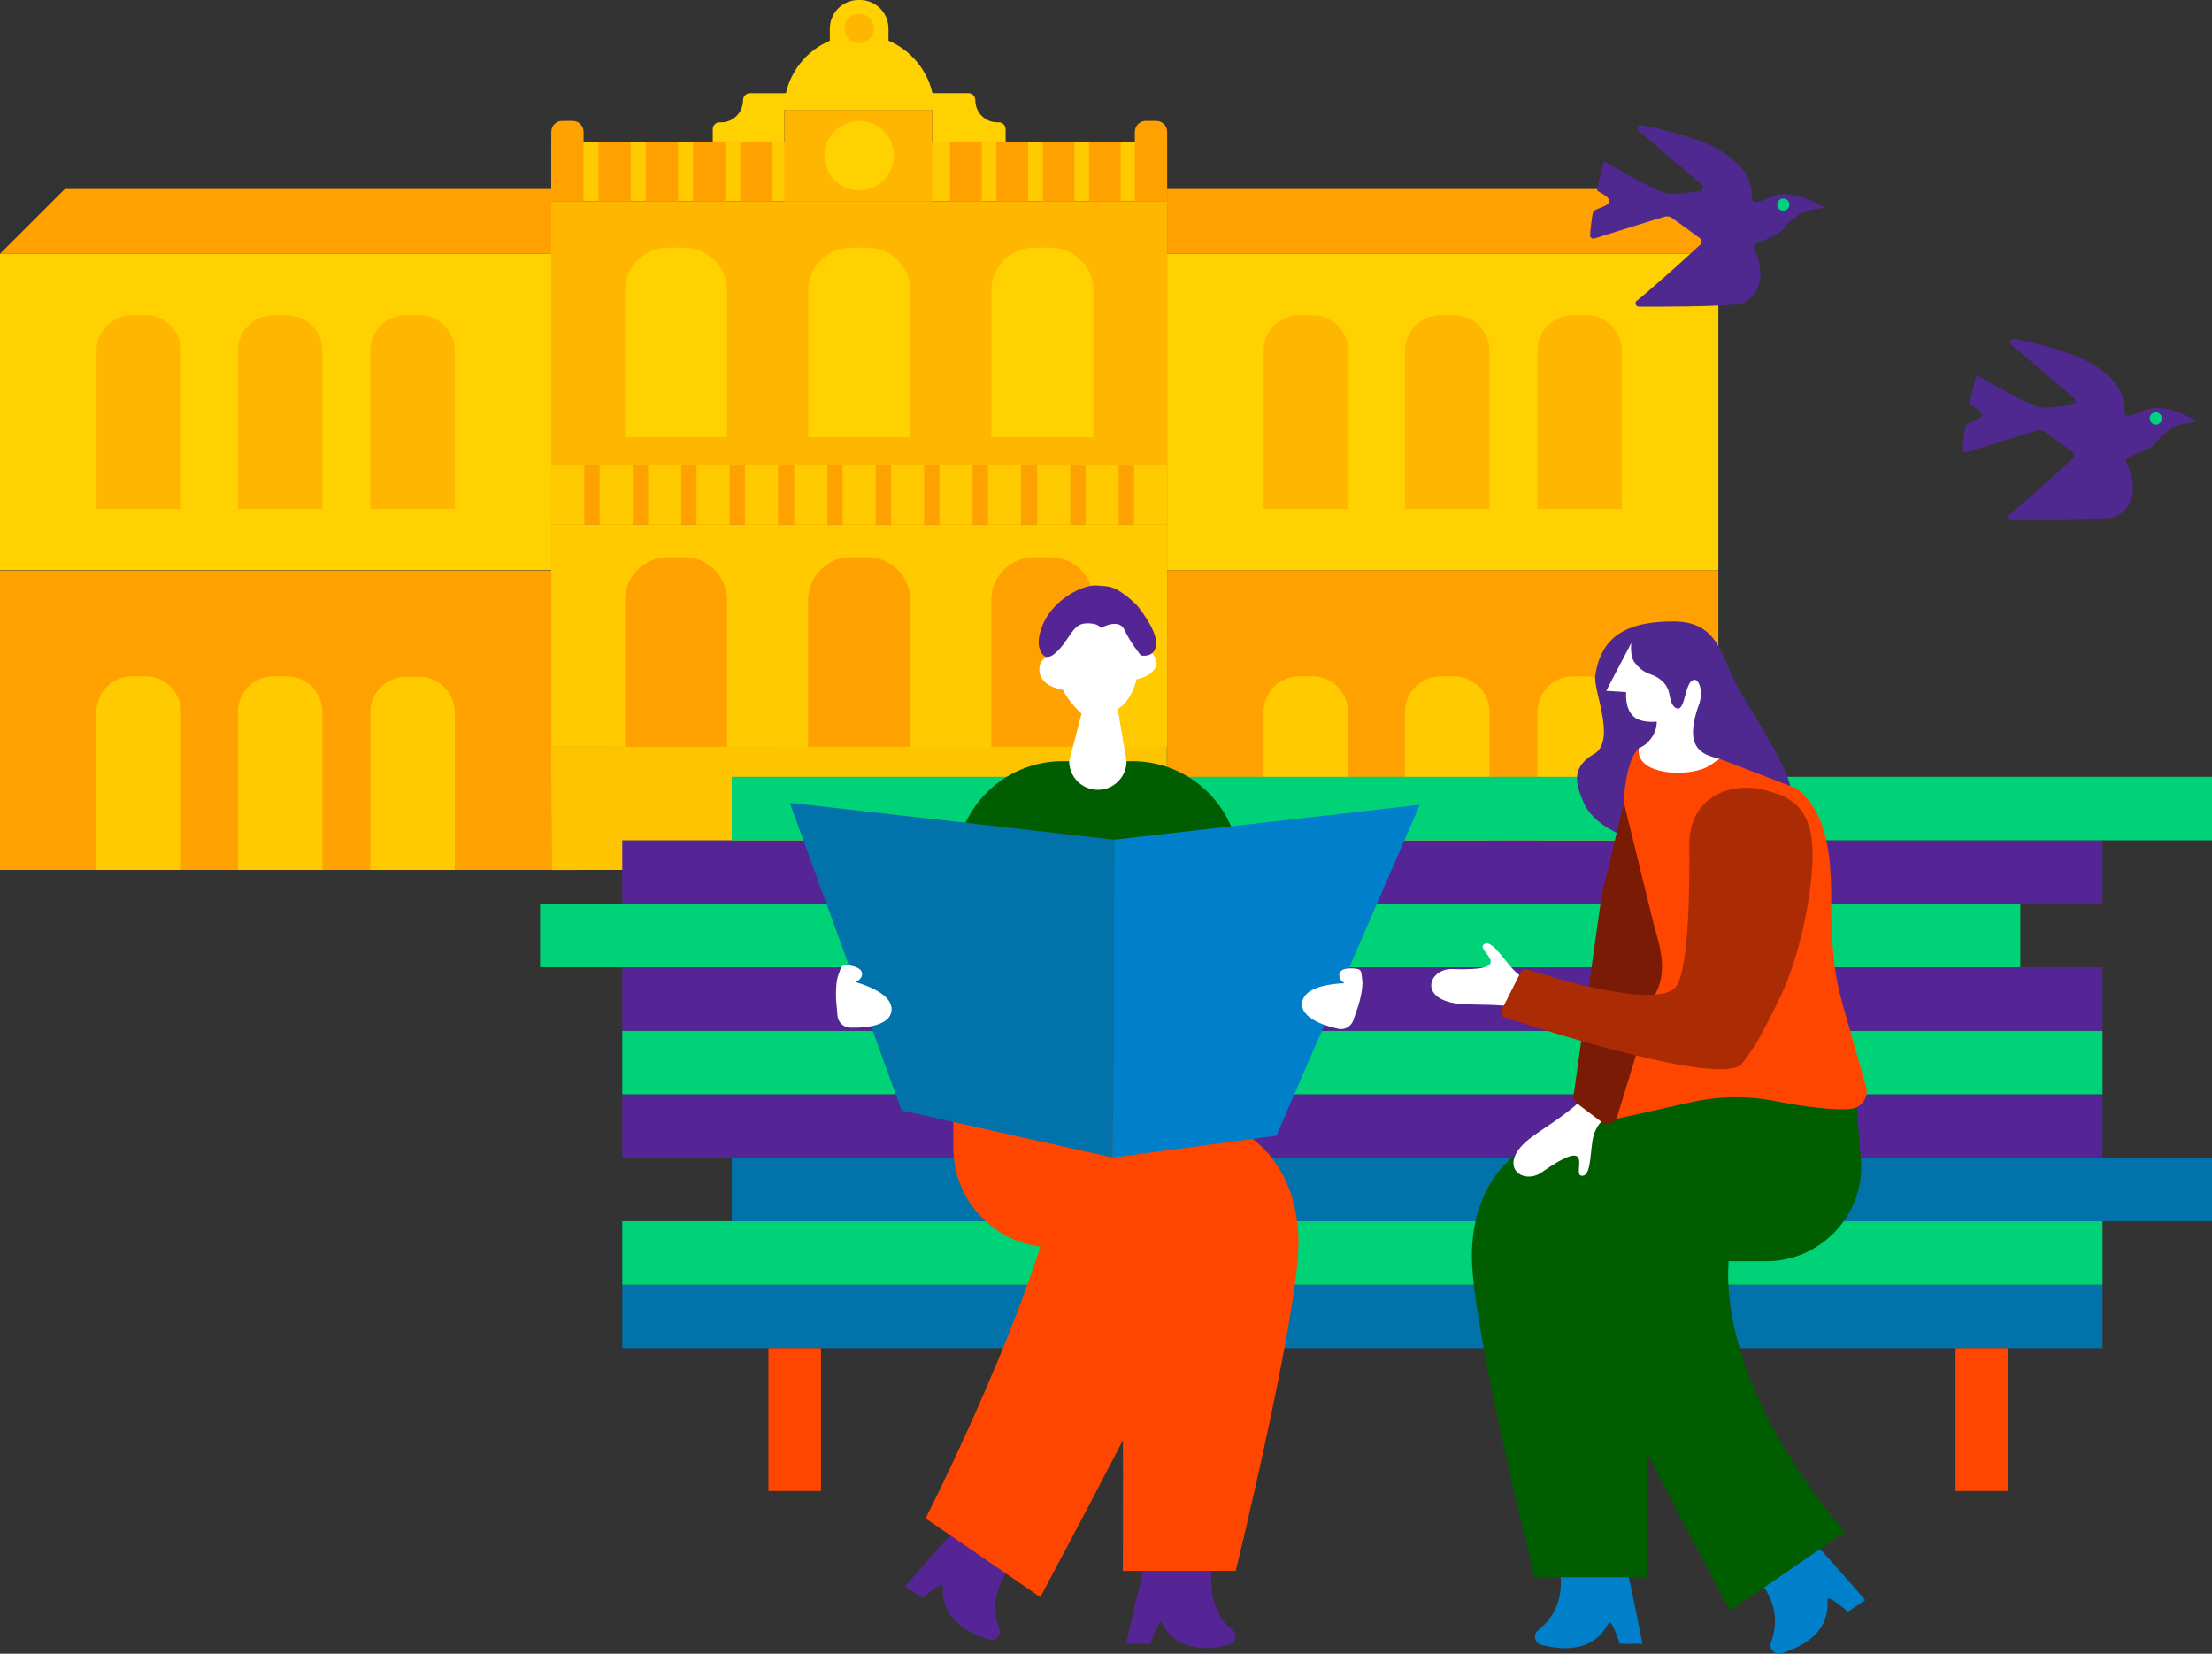 <svg width="590" height="441" viewBox="0 0 590 441" fill="none" xmlns="http://www.w3.org/2000/svg">
<rect x="0" y="0" width="590" height="441" fill="#333333" stroke="none"/>
<g clip-path="url(#clip0_1139_4780)">
<path d="M311.234 198.824L147.02 199.053L147.066 232.006L311.28 231.777L311.234 198.824Z" fill="#FFC400"/>
<path d="M311.293 37.949H147.031V53.697H311.293V37.949Z" fill="#FFCA00"/>
<path d="M311.293 53.697H147.031V139.869H311.293V53.697Z" fill="#FFB600"/>
<path d="M311.293 139.869H147.031V199.157H311.293V139.869Z" fill="#FFCA00"/>
<path d="M147.032 152.21H0V231.992H147.032V152.21Z" fill="#FFA100"/>
<path d="M147.032 67.683H0V152.085H147.032V67.683Z" fill="#FFD100"/>
<path d="M458.333 67.683H311.301V152.085H458.333V67.683Z" fill="#FFD100"/>
<path d="M458.333 152.077H311.301V231.984H458.333V152.077Z" fill="#FFA100"/>
<path d="M178.162 66.015H182.48C188.795 66.015 193.927 71.136 193.927 77.456V116.587H166.715V77.456C166.715 71.144 171.839 66.015 178.162 66.015Z" fill="#FFD100"/>
<path d="M227.008 66.015H231.325C237.641 66.015 242.773 71.136 242.773 77.456V116.587H215.561V77.456C215.561 71.144 220.685 66.015 227.008 66.015Z" fill="#FFD100"/>
<path d="M275.854 66.015H280.171C286.486 66.015 291.619 71.136 291.619 77.456V116.587H264.406V77.456C264.406 71.144 269.531 66.015 275.854 66.015Z" fill="#FFD100"/>
<path d="M182.48 148.584H178.162C171.839 148.584 166.715 153.706 166.715 160.025V199.157H193.927V160.025C193.927 153.706 188.803 148.584 182.48 148.584Z" fill="#FFA100"/>
<path d="M231.325 148.584H227.008C220.685 148.584 215.561 153.706 215.561 160.025V199.157H242.773V160.025C242.773 153.706 237.649 148.584 231.325 148.584Z" fill="#FFA100"/>
<path d="M280.171 148.584H275.854C269.531 148.584 264.406 153.706 264.406 160.025V199.157H291.619V160.025C291.619 153.706 286.494 148.584 280.171 148.584Z" fill="#FFA100"/>
<path d="M72.926 84.065H76.507C81.741 84.065 85.988 88.31 85.988 93.541V135.695H63.445V93.541C63.445 88.31 67.692 84.065 72.926 84.065Z" fill="#FFB600"/>
<path d="M35.213 84.065H38.794C44.028 84.065 48.275 88.31 48.275 93.541V135.695H25.732V93.541C25.732 88.31 29.979 84.065 35.213 84.065Z" fill="#FFB600"/>
<path d="M108.239 84.065H111.819C117.054 84.065 121.3 88.31 121.3 93.541V135.695H98.758V93.541C98.758 88.31 103.005 84.065 108.239 84.065Z" fill="#FFB600"/>
<path d="M384.225 84.065H387.806C393.04 84.065 397.287 88.31 397.287 93.541V135.695H374.744V93.541C374.744 88.31 378.991 84.065 384.225 84.065Z" fill="#FFB600"/>
<path d="M346.514 84.065H350.095C355.329 84.065 359.576 88.31 359.576 93.541V135.695H337.033V93.541C337.033 88.31 341.28 84.065 346.514 84.065Z" fill="#FFB600"/>
<path d="M419.539 84.065H423.12C428.354 84.065 432.601 88.31 432.601 93.541V135.695H410.059V93.541C410.059 88.31 414.305 84.065 419.539 84.065Z" fill="#FFB600"/>
<path d="M76.507 180.363H72.926C67.692 180.363 63.445 184.607 63.445 189.838V231.992H85.988V189.838C85.988 184.607 81.741 180.363 76.507 180.363Z" fill="#FFCA00"/>
<path d="M38.794 180.363H35.213C29.979 180.363 25.732 184.607 25.732 189.838V231.992H48.275V189.838C48.275 184.607 44.028 180.363 38.794 180.363Z" fill="#FFCA00"/>
<path d="M111.819 180.496H108.239C103.005 180.496 98.758 184.74 98.758 189.971V231.992H121.3V189.971C121.3 184.74 117.054 180.496 111.819 180.496Z" fill="#FFCA00"/>
<path d="M387.806 180.363H384.225C378.991 180.363 374.744 184.607 374.744 189.838V231.992H397.287V189.838C397.287 184.607 393.04 180.363 387.806 180.363Z" fill="#FFCA00"/>
<path d="M350.095 180.363H346.514C341.28 180.363 337.033 184.607 337.033 189.838V231.992H359.576V189.838C359.576 184.607 355.329 180.363 350.095 180.363Z" fill="#FFCA00"/>
<path d="M423.12 180.363H419.539C414.305 180.363 410.059 184.607 410.059 189.838V231.992H432.601V189.838C432.601 184.607 428.354 180.363 423.12 180.363Z" fill="#FFCA00"/>
<path d="M311.293 124.121H147.031V139.869H311.293V124.121Z" fill="#FFA100"/>
<path d="M0 67.683L17.277 50.416H147.032V67.683H0Z" fill="#FFA100"/>
<path d="M457.988 67.683L440.711 50.416H311.301V67.683H457.988Z" fill="#FFA100"/>
<path d="M168.774 124.121H159.951V139.869H168.774V124.121Z" fill="#FFCA00"/>
<path d="M155.854 124.121H147.031V139.869H155.854V124.121Z" fill="#FFCA00"/>
<path d="M181.688 124.121H172.865V139.869H181.688V124.121Z" fill="#FFCA00"/>
<path d="M194.608 124.121H185.785V139.869H194.608V124.121Z" fill="#FFCA00"/>
<path d="M207.52 124.121H198.697V139.869H207.52V124.121Z" fill="#FFCA00"/>
<path d="M233.573 124.121H224.75V139.869H233.573V124.121Z" fill="#FFCA00"/>
<path d="M220.661 124.121H211.838V139.869H220.661V124.121Z" fill="#FFCA00"/>
<path d="M246.495 124.121H237.672V139.869H246.495V124.121Z" fill="#FFCA00"/>
<path d="M259.407 124.121H250.584V139.869H259.407V124.121Z" fill="#FFCA00"/>
<path d="M272.329 124.121H263.506V139.869H272.329V124.121Z" fill="#FFCA00"/>
<path d="M298.381 124.121H289.559V139.869H298.381V124.121Z" fill="#FFCA00"/>
<path d="M285.459 124.121H276.637V139.869H285.459V124.121Z" fill="#FFCA00"/>
<path d="M311.293 124.121H302.471V139.869H311.293V124.121Z" fill="#FFCA00"/>
<path d="M149.962 32.232H152.728C154.342 32.232 155.65 33.54 155.65 35.153V53.697H147.039V35.153C147.039 33.54 148.348 32.232 149.962 32.232Z" fill="#FFA100"/>
<path d="M305.614 32.232H308.38C309.994 32.232 311.303 33.54 311.303 35.153V53.697H302.691V35.153C302.691 33.54 304 32.232 305.614 32.232Z" fill="#FFA100"/>
<path d="M168.25 37.949H159.639V53.697H168.25V37.949Z" fill="#FFA100"/>
<path d="M180.849 37.949H172.238V53.697H180.849V37.949Z" fill="#FFA100"/>
<path d="M193.457 37.949H184.846V53.697H193.457V37.949Z" fill="#FFA100"/>
<path d="M206.056 37.949H197.445V53.697H206.056V37.949Z" fill="#FFA100"/>
<path d="M261.853 37.949H253.406V53.697H261.853V37.949Z" fill="#FFA100"/>
<path d="M274.216 37.949H265.77V53.697H274.216V37.949Z" fill="#FFA100"/>
<path d="M286.574 37.949H278.127V53.697H286.574V37.949Z" fill="#FFA100"/>
<path d="M298.937 37.949H290.49V53.697H298.937V37.949Z" fill="#FFA100"/>
<path d="M268.223 34.456V37.949H248.65V29.296H209.198V37.949H190.111V34.456C190.111 33.407 190.981 32.561 192.023 32.616C192.133 32.616 192.235 32.624 192.337 32.624C193.951 32.624 195.416 31.966 196.474 30.909C197.531 29.844 198.182 28.387 198.182 26.774V26.758C198.182 25.717 198.981 24.855 200.023 24.855H209.622C210.961 18.943 214.918 14.025 220.215 11.371C220.583 11.19 220.959 11.01 221.343 10.854V7.635C221.343 3.406 224.767 -0.008 228.991 -0.008H229.343C233.567 -0.008 236.991 3.406 236.991 7.635V10.854C242.852 13.336 247.279 18.528 248.705 24.848H258.303C259.345 24.848 260.152 25.717 260.144 26.75V26.766C260.144 28.379 260.803 29.836 261.853 30.901C262.91 31.958 264.376 32.616 265.99 32.616C266.099 32.616 266.201 32.616 266.303 32.608C267.353 32.553 268.215 33.399 268.215 34.448L268.223 34.456Z" fill="#FFD100"/>
<path d="M229.164 11.496C227.001 11.496 225.246 9.742 225.246 7.58C225.246 5.419 227.001 3.665 229.164 3.665C231.326 3.665 233.082 5.419 233.082 7.58C233.082 9.742 231.326 11.496 229.164 11.496Z" fill="#FFB600"/>
<path d="M248.651 29.296H209.199V53.697H248.651V29.296Z" fill="#FFB600"/>
<path d="M229.164 50.76C224.047 50.76 219.895 46.61 219.895 41.496C219.895 36.383 224.047 32.232 229.164 32.232C234.28 32.232 238.433 36.383 238.433 41.496C238.433 46.61 234.28 50.76 229.164 50.76Z" fill="#FFD100"/>
<path d="M535.944 137.19C535.286 137.731 535.662 138.796 536.516 138.796C543.02 138.811 557.758 138.811 563.384 138.083C565.641 137.793 572.011 133.134 567.121 123.306C566.22 121.497 572.262 120.957 574.604 118.474C577.151 115.78 575.521 117.026 579.368 114.058C580.544 113.149 585.981 112.398 585.981 112.398C585.981 112.398 578.381 107.331 572.739 109.171C569.754 110.15 566.596 112.327 566.643 109.445C566.698 104.003 563.47 100.761 559.388 97.895C553.974 94.097 542.424 91.364 537.229 90.385C536.336 90.22 535.764 91.34 536.454 91.935C536.454 91.935 536.469 91.943 536.477 91.951C542.009 96.673 547.564 101.379 553.331 106.282C553.927 106.791 553.652 107.762 552.877 107.879C549.742 108.349 546.843 108.991 544.109 108.568C540.982 108.083 529.903 101.512 527.278 100.032C527.184 99.978 525.993 104.089 525.359 107.785C525.304 108.083 531.016 110.197 527.474 111.896C527.357 112.061 524.395 113.016 524.285 113.455C523.995 114.668 523.619 117.817 523.47 119.665C523.415 120.299 524.019 120.784 524.63 120.604C528.759 119.359 541.758 115.217 543.474 114.778C544.007 114.645 544.767 114.747 545.214 115.052C547.368 116.548 551.035 119.25 552.814 120.573C553.355 120.972 553.402 121.763 552.908 122.218C550.158 124.763 541.97 132.28 535.968 137.206L535.944 137.19Z" fill="#4F2890"/>
<path d="M575.013 113.204C575.913 113.204 576.642 112.475 576.642 111.575C576.642 110.676 575.913 109.947 575.013 109.947C574.112 109.947 573.383 110.676 573.383 111.575C573.383 112.475 574.112 113.204 575.013 113.204Z" fill="#00D07F"/>
<path d="M436.583 80.181C435.925 80.721 436.301 81.786 437.155 81.786C443.658 81.802 458.397 81.802 464.023 81.074C466.279 80.784 472.649 76.125 467.76 66.297C466.859 64.488 472.9 63.947 475.243 61.465C477.789 58.771 476.16 60.016 480.007 57.048C481.182 56.14 486.62 55.388 486.62 55.388C486.62 55.388 479.02 50.322 473.378 52.162C470.393 53.141 467.235 55.318 467.282 52.436C467.337 46.993 464.109 43.751 460.027 40.885C454.612 37.087 443.063 34.354 437.868 33.375C436.975 33.211 436.403 34.331 437.092 34.926C437.092 34.926 437.108 34.934 437.116 34.942C442.648 39.664 448.203 44.37 453.97 49.272C454.565 49.781 454.291 50.752 453.515 50.87C450.381 51.34 447.482 51.982 444.747 51.559C441.621 51.073 430.542 44.503 427.917 43.023C427.823 42.968 426.632 47.08 425.997 50.776C425.942 51.073 431.654 53.188 428.113 54.887C427.995 55.051 425.034 56.007 424.924 56.445C424.634 57.659 424.258 60.807 424.109 62.655C424.054 63.29 424.657 63.775 425.269 63.595C429.398 62.35 442.397 58.207 444.113 57.769C444.646 57.636 445.406 57.737 445.852 58.043C448.007 59.539 451.674 62.24 453.453 63.564C453.993 63.963 454.04 64.754 453.547 65.208C450.796 67.753 442.608 75.271 436.606 80.197L436.583 80.181Z" fill="#4F2890"/>
<path d="M475.651 56.195C476.551 56.195 477.281 55.466 477.281 54.566C477.281 53.666 476.551 52.937 475.651 52.937C474.751 52.937 474.021 53.666 474.021 54.566C474.021 55.466 474.751 56.195 475.651 56.195Z" fill="#00D07F"/>
<path d="M487.466 426.575C488.007 434.336 482.507 438.69 475.11 440.898C473.331 441.415 471.749 439.724 472.383 437.985C474.585 431.987 473.229 426.701 469.562 421.94C474.593 418.807 479.929 415.111 484.23 411.853C488.031 415.651 497.519 426.724 497.519 426.724L492.904 429.802C492.904 429.802 487.349 425.009 487.466 426.575Z" fill="#0080CB"/>
<path d="M429.085 432.793C425.52 439.708 418.562 440.585 411.087 438.643C409.3 438.165 408.822 435.902 410.272 434.743C415.271 430.749 416.854 425.534 416.18 419.559C422.111 419.488 428.591 419.089 433.951 418.533C435.228 423.756 438.08 438.361 438.08 438.361L432.054 438.377C432.054 438.377 429.782 431.399 429.077 432.801L429.085 432.793Z" fill="#0080CB"/>
<path d="M560.806 342.596H165.979V359.527H560.806V342.596Z" fill="#0272AA"/>
<path d="M560.806 325.666H165.979V342.596H560.806V325.666Z" fill="#00D377"/>
<path d="M590.001 308.735H195.174V325.666H590.001V308.735Z" fill="#0272AA"/>
<path d="M560.806 291.805H165.979V308.735H560.806V291.805Z" fill="#552595"/>
<path d="M560.806 274.882H165.979V291.812H560.806V274.882Z" fill="#00D377"/>
<path d="M560.806 257.951H165.979V274.882H560.806V257.951Z" fill="#552595"/>
<path d="M538.882 241.021H144.055V257.952H538.882V241.021Z" fill="#00D377"/>
<path d="M560.806 224.09H165.979V241.021H560.806V224.09Z" fill="#552595"/>
<path d="M590.001 207.16H195.174V224.09H590.001V207.16Z" fill="#00D377"/>
<path d="M218.984 359.527H204.959V397.601H218.984V359.527Z" fill="#FF4600"/>
<path d="M535.623 359.527H521.598V397.601H535.623V359.527Z" fill="#FF4600"/>
<path d="M446.236 165.726C433.582 165.726 426.945 169.963 425.496 180.268C424.94 184.215 431.513 198.28 424.681 201.357C418.922 204.999 420.442 209.259 422.315 213.84C424.932 220.23 433.629 223.096 433.629 223.096C443.619 188.46 443.149 202.712 445.672 199.814L447.412 200.872C447.412 200.872 447.333 197.716 451.76 200.37C452.364 201.819 457.613 202.955 457.41 205.093C456.548 214.709 474.64 221.882 477.531 214.803C479.725 209.454 473.151 199.642 464.156 184.356C458.883 175.39 458.875 165.719 446.221 165.719L446.236 165.726Z" fill="#4F2890"/>
<path d="M471.073 336.331H436.064C429.647 336.331 424.444 331.132 424.444 324.718L414.133 302.627C427.383 298.602 462.759 289.98 469.177 289.98L483.241 281.562C489.659 281.562 494.838 283.778 494.838 290.191L496.468 310.959C496.468 324.977 485.098 336.339 471.073 336.339V336.331Z" fill="#005D00"/>
<path d="M299.721 332.675H280.877C266.193 332.675 254.283 320.779 254.283 306.096V294.702C254.283 291.374 255.686 280.826 257.935 271.46C260.168 262.157 270.401 257.27 279.02 261.436L310.636 276.722C311.803 277.286 313.018 277.78 314.287 278.022C320.32 279.189 326.306 288.688 326.306 294.702V306.096C326.306 320.771 314.404 332.675 299.713 332.675H299.721Z" fill="#FF4600"/>
<path d="M439.434 420.616H409.322C409.322 420.616 392.586 354.296 392.586 334.992C392.586 315.689 404.331 300.928 425.918 300.928C434.474 300.928 440.915 303.019 439.959 343.669C439.121 379.323 439.434 420.616 439.434 420.616Z" fill="#005D00"/>
<path d="M492.057 408.564L461.468 429.559C461.468 429.559 419.611 351.758 413.335 333.505C407.058 315.251 425.809 295.665 446.228 288.657C454.322 285.877 465.315 288.234 461.154 335.204C458.004 370.733 492.065 408.564 492.065 408.564H492.057Z" fill="#005D00"/>
<path d="M266.546 434.328C267.181 436.074 265.598 437.758 263.827 437.249C256.423 435.033 250.93 430.679 251.471 422.926C251.588 421.36 246.033 426.145 246.033 426.145L241.41 423.075C241.41 423.075 249.199 413.983 253.492 409.449L268.38 419.668C265.465 424.062 264.556 428.901 266.546 434.328Z" fill="#552595"/>
<path d="M327.85 438.612C320.375 440.554 313.417 439.677 309.852 432.762C309.147 431.368 306.875 438.338 306.875 438.338L300.348 438.361C300.348 438.361 303.537 424.453 304.884 418.909H323.125C322.694 424.61 323.964 430.945 328.673 434.712C330.114 435.871 329.644 438.134 327.85 438.612Z" fill="#552595"/>
<path d="M325.601 329.855C319.325 348.109 277.468 425.91 277.468 425.91L268.379 419.668L253.492 409.449L246.879 404.915C246.879 404.915 266.977 365.549 277.79 331.555C290.123 292.799 291.87 285.728 299.964 288.508C320.375 295.517 331.885 311.609 325.601 329.863V329.855Z" fill="#FF4600"/>
<path d="M346.341 331.335C346.341 350.639 329.604 418.909 329.604 418.909H299.493C299.493 418.909 299.798 375.674 298.96 340.012C298.012 299.354 304.445 297.271 313.001 297.271C334.596 297.271 346.333 312.032 346.333 331.335H346.341Z" fill="#FF4600"/>
<path d="M489.479 258.437C489.878 261.507 490.552 264.537 491.398 267.513L497.831 290.145C498.27 292.713 496.577 295.235 494 295.65C489.69 296.339 479.912 294.914 474.051 293.723C466.442 292.173 458.591 292.251 451.014 293.942L427.375 299.221C427.375 299.221 439.05 265.712 435.508 247.419C431.967 229.126 431.504 204.654 437.13 199.501L443.641 198.295C448.491 197.99 451.367 199.235 455.442 201.866L458.638 202.367L479.23 210.269C487.669 216.855 488.515 229.126 488.421 240.856C488.374 246.738 488.711 252.611 489.463 258.429L489.479 258.437Z" fill="#FF4600"/>
<path d="M387.337 258.437C405.342 259.056 393.84 253.684 395.658 251.961C397.476 250.23 400.328 254.819 403.219 258.1C406.181 261.467 409.989 262.752 412.402 263.229C412.379 263.355 412.371 263.496 412.387 263.637C412.535 265.446 412.802 268.476 413.107 271.789C411.352 270.669 408.618 269.118 406.494 268.789C399.842 267.732 393.942 268.014 390.314 267.795C377.934 267.074 380.865 258.218 387.337 258.437Z" fill="white"/>
<path d="M285.178 202.986L288.476 190.316C288.476 190.316 285.029 187.238 283.516 183.957C283.516 183.957 277.71 183.236 277.264 179.133C276.817 175.03 280.758 174.701 280.758 174.701C280.758 174.701 279.575 164.614 288.758 160.072C297.942 155.538 304.061 167.418 304.061 167.418C304.061 167.418 305.017 170.997 304.531 172.555C304.531 172.555 307.336 173.127 308.253 175.813C309.17 178.507 306.177 180.049 306.177 180.049C306.177 180.049 304.664 180.965 303.176 181.075C303.176 181.075 301.938 186.886 298.13 189.07L300.472 202.978L297.965 226.69L284.817 217.403L285.17 202.978L285.178 202.986Z" fill="white"/>
<path d="M330.639 300.826L254.283 294.702L254.816 231.561C254.816 215.782 267.611 202.994 283.4 202.994H302.056C317.844 202.994 330.639 215.782 330.639 231.561V300.826Z" fill="#005D00"/>
<path d="M277.061 172.038C277.061 172.038 277.876 177.442 281.598 174.074C285.327 170.707 285.931 166.517 289.449 166.259C292.967 166.001 293.649 167.473 293.649 167.473C293.649 167.473 298.436 164.669 299.94 167.99C301.445 171.31 304.32 174.795 304.32 174.795C304.32 174.795 308.222 175.625 308.371 171.639C308.52 167.653 303.184 161.333 303.184 161.333C303.184 161.333 300.622 158.718 297.903 157.214C296.125 156.235 294.205 156.275 292.536 156.141C290.405 155.961 286.894 157.23 283.721 159.618C280.61 161.96 278.228 165.217 277.335 169.008C277.092 170.049 276.967 171.099 277.069 172.023L277.061 172.038Z" fill="#552595"/>
<path d="M296.83 308.704L240.494 296.135L210.656 214.09L297.206 223.926L296.83 308.704Z" fill="#0272AA"/>
<path d="M296.83 308.704L340.45 302.878L378.71 214.599L297.206 223.926L296.83 308.704Z" fill="#0080CB"/>
<path d="M237.813 269.119C237.813 274.373 227.995 274.052 227.995 274.052L226.874 274.068C225.064 274.068 223.544 272.682 223.388 270.873L223.019 266.699C222.964 265.696 222.964 264.812 222.996 264.044C223.105 260.771 223.787 259.541 223.787 259.541C224.273 257.999 224.539 257.349 225.48 257.349H225.668C225.668 257.349 230.134 257.599 229.946 259.847C229.852 260.92 228.982 261.538 228.081 261.867C231.262 262.775 237.813 265.125 237.813 269.119Z" fill="white"/>
<path d="M347.391 266.926C346.145 272.031 355.751 274.052 355.751 274.052L356.84 274.334C358.595 274.764 360.405 273.778 360.985 272.055L362.333 268.093C362.623 267.129 362.834 266.268 362.991 265.524C363.665 262.321 363.289 260.959 363.289 260.959C363.179 259.345 363.077 258.648 362.168 258.429L361.988 258.382C361.988 258.382 357.593 257.568 357.24 259.792C357.075 260.849 357.773 261.663 358.572 262.196C355.265 262.329 348.339 263.057 347.399 266.934L347.391 266.926Z" fill="white"/>
<path d="M458.655 202.367L456.453 203.863C455.677 204.388 454.855 204.834 453.969 205.124C447.152 207.356 436.081 205.813 437.139 199.501C439.646 198.546 441.675 195.805 441.864 193.127L441.911 192.453C441.911 192.453 437.75 192.939 435.728 191.083C433.237 188.804 433.754 184.583 433.754 184.583L428.434 184.215L435.102 171.482C435.102 171.482 434.686 175.053 436.026 176.713C439.129 180.558 440.5 179.031 443.415 181.686C443.517 181.772 443.611 181.874 443.705 181.976C445.437 183.761 445.178 185.664 445.805 187.277C445.852 187.395 445.907 187.504 445.954 187.622C445.969 187.661 445.993 187.684 446.008 187.724C446.306 188.295 446.674 188.718 447.184 188.89C447.246 188.914 447.317 188.937 447.388 188.945C449.675 189.352 449.315 181.294 452.01 181.294C453.374 181.294 454.377 184.944 453.029 188.256C452.7 189.063 451.76 192.007 451.595 194.474C451.196 200.339 455.129 201.506 458.631 202.375L458.655 202.367Z" fill="white"/>
<path d="M285.178 202.986C285.178 207.207 288.602 210.629 292.825 210.629C297.048 210.629 300.473 207.207 300.473 202.986L292.825 197.825L285.178 202.986Z" fill="white"/>
<path d="M411.234 312.619C426.004 302.314 419.281 313.073 421.741 313.528C424.21 313.99 424.1 308.594 424.742 304.264C425.142 301.554 426.404 299.824 427.328 298.884C428.198 297.999 429.021 297.075 429.734 296.057L431.473 293.559L424.155 291.617C424.155 291.617 423.277 292.087 421.679 293.52C416.672 298.022 411.563 300.998 408.648 303.152C398.65 310.489 405.93 316.323 411.242 312.619H411.234Z" fill="white"/>
<path d="M441.237 247.074L433.135 214.02L428.246 234.56C427.674 236.479 427.243 238.445 426.969 240.434L419.784 291.695C419.58 292.713 419.972 293.77 420.81 294.397L427.117 299.158C428.622 300.293 430.792 299.589 431.349 297.787L441.19 265.665C444.771 259.557 443.125 253.417 441.253 247.082L441.237 247.074Z" fill="#7A1B05"/>
<path d="M401.299 271.319C410.577 274.35 459.736 290.16 464.743 283.527C469.021 277.85 470.259 275.031 473.973 267.685C481.017 253.707 483.462 235.759 483.454 228.233C483.454 223.206 483.078 214.545 473.769 211.592C473.213 211.412 472.617 211.303 472.03 211.091C463.842 208.178 450.428 210.989 450.576 225.578C450.631 231.099 450.874 258.147 447.019 263.112C442.153 269.377 413.366 260.465 407.294 258.507C406.643 258.296 405.938 258.586 405.64 259.197L404.716 261.029L401.37 267.654L400.492 269.4C400.116 270.152 400.492 271.068 401.292 271.335L401.299 271.319Z" fill="#AA2B04"/>
</g>
<defs>
<clipPath id="clip0_1139_4780">
<rect width="590" height="441" fill="white"/>
</clipPath>
</defs>
</svg>
